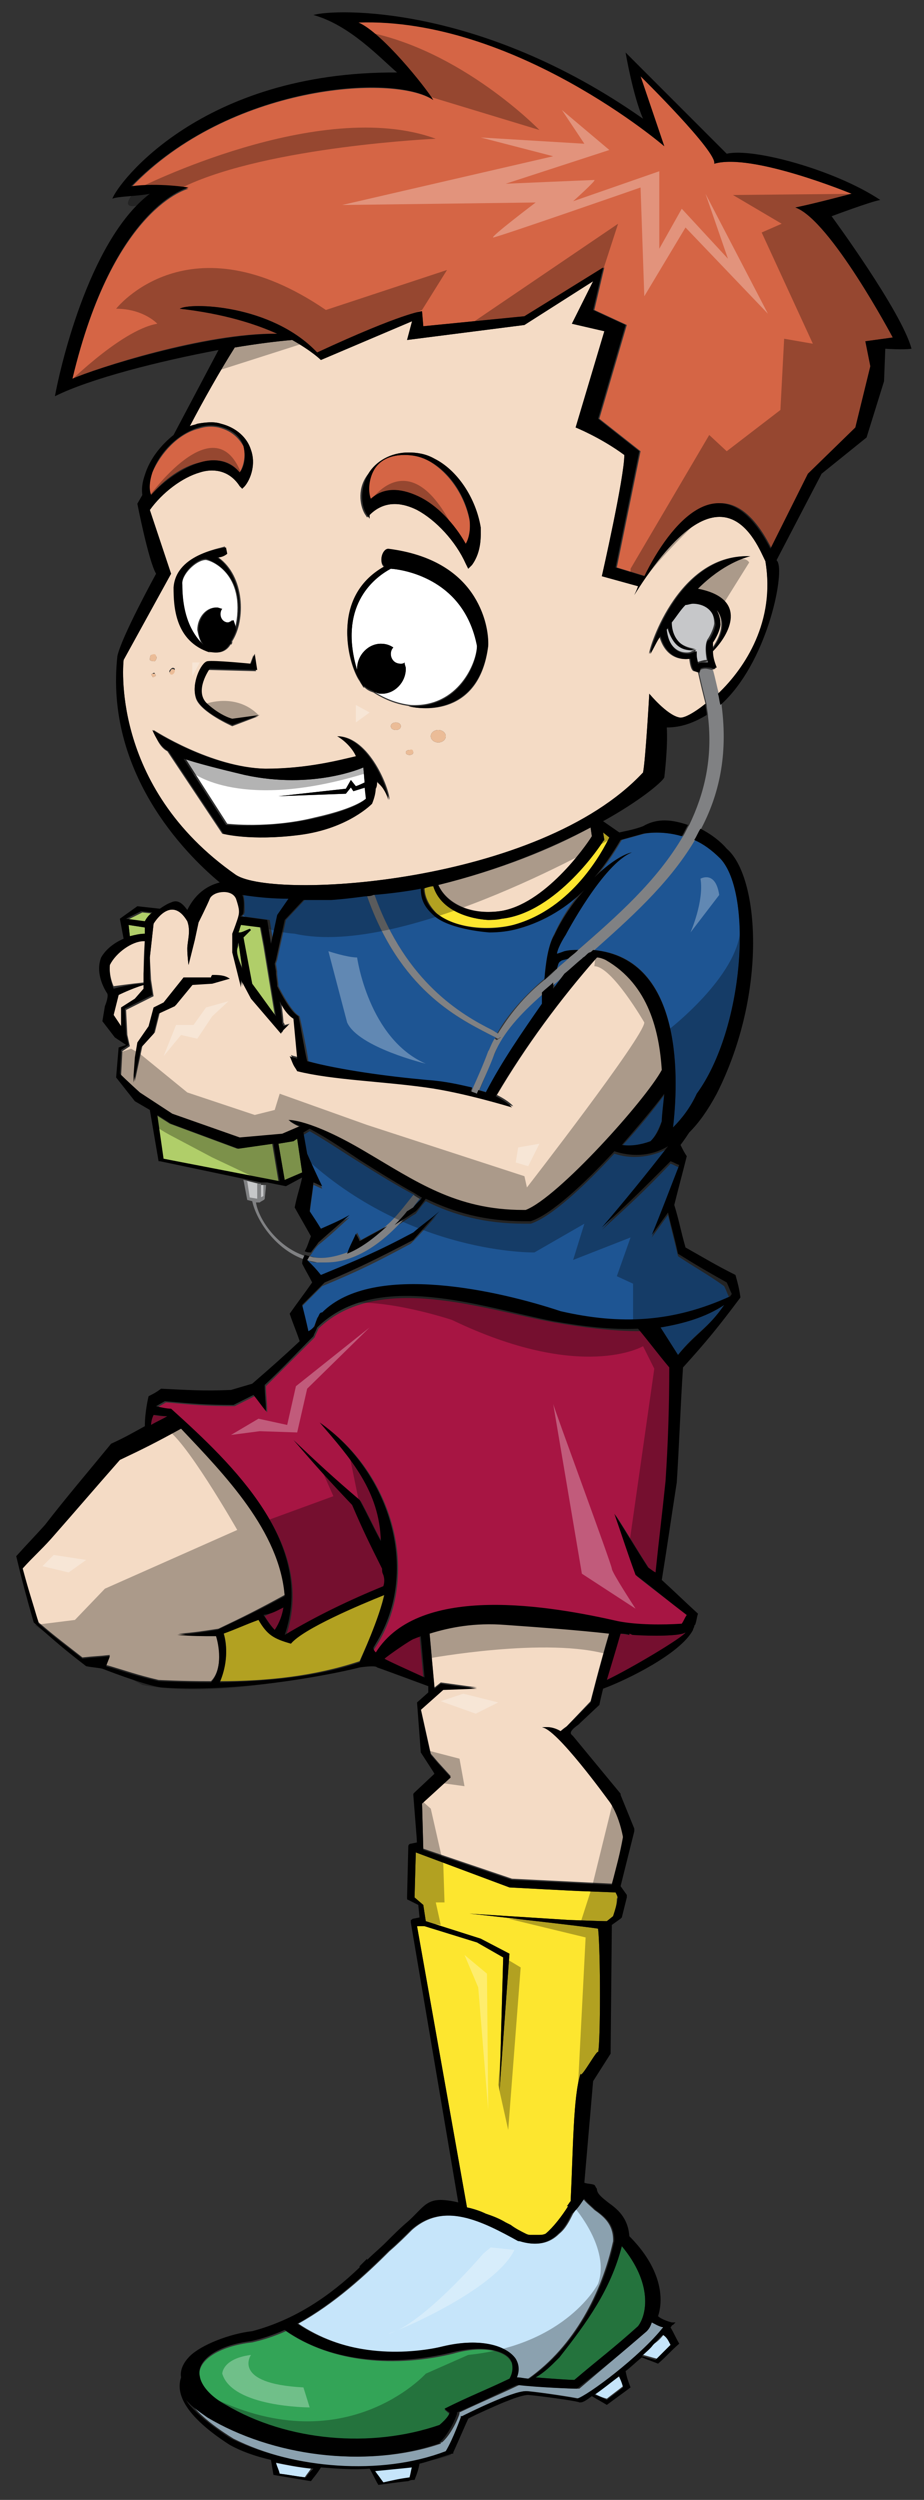 <?xml version="1.0" encoding="utf-8"?>
<!-- Generator: Adobe Illustrator 17.0.0, SVG Export Plug-In . SVG Version: 6.00 Build 0)  -->
<!DOCTYPE svg PUBLIC "-//W3C//DTD SVG 1.1//EN" "http://www.w3.org/Graphics/SVG/1.1/DTD/svg11.dtd">
<svg version="1.1" id="Layer_2" xmlns="http://www.w3.org/2000/svg" xmlns:xlink="http://www.w3.org/1999/xlink" x="0px" y="0px"
	 width="74px" height="200px" viewBox="0 0 74 200" enable-background="new 0 0 74 200" xml:space="preserve">
<rect x="0" y="0" width="74" height="200" fill="#333333" stroke="none"/>
<path id="color11" fill="#C6C7C9" d="M20.9,94.8l0.2,0l0,0.9l-0.2,0.1V94.8z M19.9,95.8l0.8,0.3l0-1.4l-1.2-0.3L19.9,95.8z
	 M56.7,51.1c0,0,0.4-0.6,0.5-1.2c0-1.5-1.2-1.7-1.8-1.7c-0.2,0-0.4,0-0.6,0.1c-0.4,0.4-0.7,0.9-1.1,1.4c0,0.8,0.3,2,2,2.2
	c-0.8,0.1-1.8,0-2.3-1.8c0,0.1-0.1,0.1-0.1,0.2c0,0,0,0,0,0c0.3,1.6,1.1,1.9,1.7,1.9c0.3,0,0.4-0.1,0.4-0.1l0.3-0.1l0,0.3
	c0,0.2,0,0.5,0.1,0.7c0.2-0.1,0.6-0.2,0.7-0.2c0,0,0.1,0,0.1,0C56.4,51.7,56.6,51.2,56.7,51.1z"/>
<path id="color10" fill="#C6E5FA" d="M23.9,185.9c2.9-1.6,5.4-3.9,7.3-5.8c0.7-0.6,1.3-1.2,1.8-1.7c2.6-2.3,5.7-0.7,8.6,0.9
	c0,0,0.1,0,0.1,0c1.3,0.4,2.3,0.2,3.1-0.6c0.5-0.4,0.8-1,1.1-1.6c0.3-0.4,0.5-0.9,0.8-1.2c0.2,0.3,0.6,0.6,0.9,0.9
	c0.7,0.5,1.5,1.1,1.5,2.4c0,0,0,0.1,0,0.1c0,0,0,0,0,0c-0.9,4.1-3.1,8.4-6.8,11c-0.3,0-0.7-0.1-0.9-0.1c0,0-0.1,0-0.1,0
	c0.2-0.5,0.2-1-0.1-1.5c-0.7-1-2.7-1.7-5.7-1C31.7,188.7,27.3,188.2,23.9,185.9z M47.6,191.5c0.4,0.2,0.6,0.3,1,0.4
	c0.5-0.4,0.8-0.6,1.3-1c-0.1-0.3-0.2-0.5-0.4-0.9C48.8,190.7,48.2,191.2,47.6,191.5z M53.1,186.2c-0.3-0.1-0.7-0.3-0.9-0.4
	c-0.1,0.3-0.3,0.5-0.4,0.7c0,0,0,0,0,0c-2.2,1.9-3.3,2.8-5.4,4.6c-0.1,0-0.1,0-0.2,0c-0.1,0-3-0.1-4.6-0.3c-1.9,0.9-2.9,1.3-4.8,2.2
	c0,0,0,0.1,0,0.1c-0.1,0.4-0.7,1.7-1.4,2.3c-0.1,0-0.1,0-0.1,0.1c-5.9,2-13.3,1-18.5-2.1c-0.7-0.4-1.3-0.9-1.7-1.4
	c0.5,0.8,1.5,1.8,3.6,3.1c5,2.5,11.9,3,17.2,1c0.5-1,1.2-2.6,1.2-2.7c0,0,0,0,0-0.1c0,0,0,0,0.1,0c0.4-0.2,4-2.1,5.1-2
	c1.1,0.1,3.7,0.5,4.1,0.6C47,191.7,51.3,188.5,53.1,186.2z M53.2,186.7c-0.2,0.3-0.5,0.6-0.8,0.8c-0.3,0.3-0.6,0.6-0.9,0.9
	c0.4,0.1,0.7,0.2,1.1,0.3c0.5-0.5,0.7-0.7,1.2-1.2C53.5,187.2,53.4,187,53.2,186.7z M30.7,198.6c0.8-0.1,1.2-0.2,2.1-0.4
	c0.1-0.4,0.1-0.5,0.2-0.9c-1,0.2-2,0.3-3,0.3C30.3,198.1,30.4,198.2,30.7,198.6z M22.3,197.9c0.9,0.1,1.3,0.2,2.1,0.3
	c0.2-0.3,0.3-0.4,0.5-0.7c-1-0.1-2-0.3-3-0.5C22.1,197.4,22.2,197.6,22.3,197.9z"/>
<path id="color9" fill="#33A457" d="M51.1,186.1c-2,1.8-3.1,2.6-5.1,4.3c-0.5,0-1.8-0.1-3.1-0.2c0.7-0.4,1.2-0.9,1.8-1.5
	c0,0,0,0,0.1-0.1c2.2-2.8,4.1-5.4,5-8.9C52.3,182.7,51.8,185.2,51.1,186.1z M36.3,188.3c-4.5,1.1-9.6,0.8-13.4-1.8
	c-0.9,0.4-1.8,0.7-2.7,0.9c-2.7,0.3-4.5,1.5-4.2,2.8c0.1,0.7,0.9,1.6,2.1,2.3c4.9,2.9,11.6,3.5,17.1,1.6c0.7-0.6,0.8-0.9,0.8-1
	c-0.2-0.1-0.2-0.2-0.4-0.3c2.1-0.9,3.1-1.4,5.2-2.4c0.3-0.5,0.4-1.2,0.1-1.5C40.5,188.1,38.7,187.6,36.3,188.3z"/>
<path id="color8" fill="#FDE62F" d="M49.4,151.9c0,0.5-0.1,0.8-0.3,1.4l-0.5,0.4c0,0,0,0,0,0c0,0,0,0-0.1,0c-0.4,0-2.9-0.1-3-0.1
	c0,0-7.8-0.5-7.9-0.5c0.2,0,9.9,1.1,10.3,1.2c0.2,1.8,0.2,9.1,0,9.9c0-0.4-1.4,2.2-1.4,1.7c-0.6,1.7-0.6,6.2-0.8,10.2
	c-0.1,0.1-0.2,0.3-0.3,0.4c0,0,0,0,0.1,0c-0.5,0.8-1.2,1.7-1.8,2.2c-0.2,0.1-0.4,0.1-0.6,0.1c-0.2,0-0.3,0-0.6,0
	c-0.1,0-0.2,0-0.4-0.1c-0.4-0.2-0.8-0.4-1.2-0.7c-0.2-0.1-0.2-0.1-0.4-0.2c-0.5-0.3-1-0.5-1.6-0.7c-0.4-0.2-1-0.4-1.5-0.5l-4-22.5
	l0.1,0l0.5,0l4.2,1.3l2.1,1.2L40,167.3l0.8-11l-2.3-1.2l-4.4-1.4l-0.2-1.3l-0.7-0.6l0.1-3.6l7.5,2.8c0,0,5.6,0.3,5.9,0.3
	c0,0,2.6,0.1,2.6,0.1C49.4,151.6,49.5,151.8,49.4,151.9z M23.3,131.4c-1.4-0.4-1.9-0.7-2.6-1.9c-1.1,0.5-1.7,0.7-2.8,1.1
	c0.5,1.6,0,3.1-0.3,3.9c3.8,0,7.6-0.4,11.2-1.6c0.2-0.5,1.6-3.4,2-5.5C28.8,128.4,24.3,130.2,23.3,131.4z M35,73.1
	c1.4,1.1,3.9,1.4,6.1,0.9c4.8-1.3,7.2-6,7.7-7l-0.5-0.4l0.1,0.6l-0.1,0.1c-0.1,0.2-3.7,5.7-8.1,6.2c-0.4,0-0.7,0.1-1.1,0.1
	c0,0-3.6-0.1-4.4-2.7C34.5,70.9,34.2,71,34,71C34,71.8,34.4,72.5,35,73.1z"/>
<path id="color7" fill="#D56545" d="M37.6,41.6c0.1,0.7,0,1.5-0.3,2c-0.9-1.6-2.3-3.1-3.8-3.8c-1.5-0.7-2.8-0.7-3.8,0.2
	c-0.3-0.6-0.3-1.5,0.2-2.3c0.3-0.6,1-1.3,2.5-1.3c0.6,0,1.2,0.1,1.8,0.4C35.9,37.7,37.2,39.6,37.6,41.6z M17.5,34.2
	c-0.5-0.1-1-0.1-1.6,0.1c-1.6,0.4-3,1.9-3.7,3.5c-0.2,0.6-0.3,1.3-0.1,1.8c1-1.2,2.5-2.3,3.9-2.6c1.4-0.4,2.5-0.1,3.2,0.8
	c0.3-0.5,0.5-1.3,0.3-2.1C19.2,35.2,18.7,34.5,17.5,34.2z M71.5,27c0,0-5-9.4-7.8-10.4c1.5-0.3,4.5-1.1,4.5-1.1s-7.9-3.3-11-2.4
	c0.3-0.9-5.9-7-5.9-7l1.9,5.6c0,0-12-10.4-24.5-9.9c1.9,0.8,5.4,5.3,6,6.2C31.5,5.9,18.3,6.8,10.5,15c2.1-0.3,4.6,0.1,4.6,0.1
	s-6,1.4-9.3,15.2c1.8-0.8,10.6-3.7,16.4-3.6c-1.8-0.8-4.3-1.7-7.8-2c0.8-0.5,7.3-0.4,11,3.5c6.9-3.2,8.4-3.3,8.4-3.3l0.1,1.2
	l8.1-0.8l6.4-3.9l-0.8,3.4l2.6,1.2l-2.2,7.5l3.3,2.6l-1.9,9.3l2.3,0.7c2.1-4.1,6.4-9.6,10.1-2.2l3-6l3.8-3.7l1.2-4.9l-0.4-2L71.5,27
	z"/>
<path id="color6" fill="#B0CE69" d="M11.6,74.2c0,0.1,0,0.3,0,0.5c-0.4,0-0.8,0.1-1.2,0.2L10.3,74L11.6,74.2z M19.4,77.4
	C19.4,77.4,19.4,77.4,19.4,77.4l-0.3-2c0,0.2,0,0.3-0.1,0.5C18.9,76.2,19.2,77,19.4,77.4C19.4,77.4,19.4,77.4,19.4,77.4z M20.1,74.4
	C20.1,74.4,20.1,74.4,20.1,74.4L19.5,75l0.6,3.6c0.6,0.8,1.3,1.8,1.9,2.6l-0.9-5.5c0,0,0,0,0,0l-0.3-1.6l-1.6-0.2l-0.1,0.3
	c0,0,0,0.2-0.1,0.4l0.2,0L20.1,74.4z M10.2,73.6l1.5,0.2c0.1-0.2,0.3-0.5,0.6-0.7l-0.9-0.1L10.2,73.6z M19,91.9l-5.4-2l-1.1-0.7
	l0.5,3.5l9.3,1.8l-0.5-3L19,91.9z M23.8,91.1l-0.3,0.2l-1.2,0.2l0.5,2.9l1.4-0.6L23.8,91.1z"/>
<path id="color5" fill="#F4DBC5" d="M57.1,51.4c0,0,0.5-0.7,0.6-1.4c0-0.5-0.1-0.8-0.3-1.2c0.5,0.7,0.6,1.7-0.4,3.1
	C57.1,51.5,57.1,51.4,57.1,51.4z M9.7,82.1l0-1.5l1.1-0.7l0.7-0.8v-0.3c-1,0.3-2,0.8-2,0.8l-0.4,1.6L9.7,82.1z M11.5,78.6v-0.8
	c0,0,0-1.4,0.1-2.6c0,0-0.1,0-0.1,0c-0.8,0-2.2,1-2.7,1.9c-0.1,1,0.3,1.8,0.3,1.8S10.5,78.7,11.5,78.6z M22.8,127.6
	c-0.4-5.2-4.8-9.7-8.3-13.4c-2,1-3,1.5-4.9,2.5c-2.2,2.5-3.3,3.8-5.5,6.3c-0.9,1-1.4,1.4-2.3,2.4c0.5,1.8,0.7,2.7,1.3,4.4
	c1.4,1.2,2.1,1.7,3.5,2.8c0.9-0.1,1.3-0.1,2.2-0.2c-0.1,0.3-0.2,0.5-0.3,0.8c1.7,0.5,2.5,0.8,4.2,1.2c0,0,1.8,0.1,4.2,0.1
	c1-1,0.6-3.1,0.5-3.7c-1.3,0-1.9,0-3.1-0.1c1.3-0.1,1.9-0.2,3.2-0.4C19.6,129.3,20.6,128.8,22.8,127.6z M40,72.9
	c3.6-0.4,6.9-5.1,7.4-6l-0.1-0.7c-3.1,1.7-7.3,3.4-12.2,4.6C35.8,72.3,37.7,73.2,40,72.9z M57.5,55.5c-0.1-0.6-0.3-1.3-0.5-1.9
	l0.3-0.1c-0.2-0.5-0.3-0.9-0.3-1.3c1.3-1.4,2.9-4.4-1.2-5.1c2-2,3.8-2.5,4.2-2.6c-5.9-0.2-8.2,7.9-8,7.8c0.3-0.5,0.5-1,0.8-1.4
	c0.5,1.8,1.8,1.9,2.4,1.8c0.1,0.9,0.3,1,0.4,1l0.3,0.1l0,0c0.2,0.9,0.4,1.7,0.6,2.5c-1,0.8-1.8,1.2-2.1,1.1c-1-0.2-2.4-1.9-2.4-1.9
	s-0.3,5.3-0.5,6.3C43.2,70.7,22,72,18.9,70c-10.2-7.1-9-17.2-9-17.2l3.8-6.9l-1.7-5.1c1-1.4,2.6-2.6,4-3c0.9-0.3,2.3-0.3,3.2,1.1
	l0.2,0.2l0.2-0.2c0.5-0.6,0.9-1.8,0.5-2.9c-0.3-1-1.2-1.8-2.4-2.1c-0.6-0.2-1.3-0.1-1.9,0c-0.2,0.1-0.4,0.1-0.6,0.2
	c1.1-2.1,2.4-4.4,3.6-6.3c1.8-0.3,3.4-0.5,4.6-0.6c1.6,0.9,2.3,1.6,2.3,1.6l7.3-3.1l-0.4,1.5L42,26l5.5-3.5l-1.7,3.4l2.6,0.6
	l-2.3,7.7c0,0,2,0.8,3.9,2.2c0,1.8-1.8,9.7-1.8,9.7l2.9,0.8c-0.1,0.3-0.2,0.5-0.3,0.7c7.1-11.3,9.8-4.1,10.5-2.7
	C62.1,49.7,59.8,53.4,57.5,55.5z M29.2,41.1l0.2,0.3l0.2-0.2c1.3-1.3,2.8-0.9,3.8-0.4c1.5,0.8,3.1,2.5,3.9,4.3l0.2,0.4l0.3-0.3
	c0.8-1.1,0.7-2.4,0.7-3c-0.4-2.4-1.9-4.6-3.7-5.5c-0.7-0.4-1.4-0.5-2.1-0.5c-1.4,0-2.6,0.7-3.2,1.7C28.6,39,28.8,40.4,29.2,41.1z
	 M16.6,53c-0.5,0.1-1.3,1.7-0.9,2.9c0.4,1.1,2.9,2.2,2.9,2.2l2.1-0.8l-2.2,0.3c0,0-0.9-0.3-2-1.2c-1.1-1,0.2-2.8,0.2-2.8l3.8,0.1
	l-0.2-1.3l-0.3,0.8C20.1,53.1,17.1,52.9,16.6,53z M14,47c0,1.5,0.1,4.3,2.9,5.2c0,0-0.1-0.1-0.1-0.1c0.2,0.1,0.4,0.1,0.6,0.1
	c0.5,0,0.9-0.3,1.1-0.7c0,0,0,0,0,0.1c0,0,0.1-0.1,0.1-0.2c0,0,0,0,0-0.1c1.1-1.7,1-5.2-1.1-6.7c0.4-0.1,0.6-0.4,0.6-0.4l-0.1-0.5
	C18.2,43.8,14.1,44.2,14,47z M13.6,53.8c0.1,0.1,0.2,0.1,0.3,0c0.1-0.1,0.1-0.2,0.1-0.3c-0.1-0.1-0.2-0.1-0.3,0
	C13.6,53.6,13.5,53.7,13.6,53.8z M12,52.8c0.1,0.1,0.3,0.1,0.4,0.1c0.1-0.1,0.2-0.3,0.1-0.4c-0.1-0.1-0.3-0.1-0.4-0.1
	C12,52.5,12,52.7,12,52.8z M12.4,54.1c0.1,0,0.1-0.1,0-0.2c0-0.1-0.1-0.1-0.2,0c-0.1,0-0.1,0.1,0,0.2C12.2,54.2,12.3,54.2,12.4,54.1
	z M31.2,64c0-0.9-1.6-5-4.1-5.1c0.7,0.4,1.3,1.1,1.5,1.6c-1.3,0.3-3.9,1-7.3,1c-4.4-0.1-9-3.1-9-3.1s0.3,1.3,1.1,1.7l4.4,6.6
	c0,0,2.2,0.6,6.1,0.1c3.9-0.5,5.8-2.5,5.8-2.5c0.2-0.5,0.3-0.9,0.3-1.4c0,0.1,0,0.1,0,0.2c0.1-0.2,0.1-0.4,0.1-0.6c0,0,0,0,0,0
	C30.6,62.9,31,63.4,31.2,64z M32.1,58.1c0-0.2-0.2-0.3-0.4-0.3c-0.2,0-0.4,0.1-0.4,0.3c0,0.2,0.2,0.3,0.4,0.3
	C31.9,58.4,32.1,58.3,32.1,58.1z M33.1,60.2c0-0.1-0.1-0.2-0.3-0.2c-0.2,0-0.3,0.1-0.3,0.2c0,0.1,0.1,0.2,0.3,0.2
	C33,60.4,33.1,60.3,33.1,60.2z M35.7,58.9c0-0.3-0.3-0.5-0.6-0.5c-0.3,0-0.6,0.2-0.6,0.5c0,0.3,0.3,0.5,0.6,0.5
	C35.4,59.4,35.7,59.2,35.7,58.9z M39.1,51.7c0.1-1.8-0.9-6.8-8-7.7c-0.5-0.1-0.8,1.1-0.3,1.4c-4.5,2.6-2.8,8-2,9.1c0,0,0,0,0,0
	c0.1,0.2,0.2,0.3,0.3,0.5c0,0,0,0,0,0c0,0,0,0,0.1,0c0.2,0.2,0.4,0.3,0.7,0.4c1.1,0.7,2.1,1,3,1.1c0,0-0.1,0-0.1,0
	c-0.1,0-0.1,0-0.2,0c0,0,0.1,0,0.2,0C33.8,56.8,38.4,57.3,39.1,51.7z M43.4,138.2c0.7-0.1,1.2,0.1,1.5,0.3c0.1-0.1,0.2-0.2,0.5-0.4
	l1.9-2c0,0,0.7-2.8,1.5-5.5c-2.8-0.3-5.6-0.5-8.3-0.7c-2.5-0.2-4.6,0.1-6.1,0.7l0.4,4.4l0.5-0.4l2.9,0.4l-2.7,0.1l-1.8,1.6l0.8,3.6
	l0.6,0.7l1,1.1l-2.3,2.1l0.1,3.7l7.1,2.4l8,0.4c0.4-1.3,0.7-2.7,0.9-3.8c-0.4-2-1.2-3-1.2-3S44.5,138.2,43.4,138.2z M53.1,85.7
	c-1.3,2.4-8.3,10.2-10.9,11.2c-0.1,0-0.1,0-0.2,0c-5.4,0-8.6-2.3-12.7-4.7c-4.4-2.6-6.1-2.5-6.1-2.5c0.3,0.2,0.6,0.4,1,0.5l-0.1,0
	l0,0c0,0,0,0,0,0l-1.4,0.6l-3.4,0.3l-5.4-1.9l-2.6-1.7c0,0-1-0.9-1.5-1.4l-0.1-0.1l0.1-1.9l0.6-0.4l-0.2-0.9l-0.1-2l1.2-0.6l1-0.5
	l-0.2-1.3L12,76.6l0.3-2.7c0,0,1.4-2.4,2.7-0.2c0.3,0.8,0,1.6,0,2.2c0,0.6,0.1,1.3,0.1,1.3l0.5-2l0.3-1.4c0,0,0.7-1.4,0.9-1.9
	c0.3-0.6,1.9-1,2.2-0.1c0.3,0.9,0.3,1.1,0.1,1.7c-0.2,0.6-0.4,1.1-0.4,1.1l0,1.5l0.7,2.8l0-0.6l0.8,1.5l2.4,2.8l0.1-0.2c0,0,0,0,0,0
	c0,0,0,0,0,0l0.5-0.5l-0.4,0.1c0,0,0-0.1-0.1-0.2c0-0.4-0.2-1.8-0.2-1.8c0.5,1.1,1.1,1.4,1.1,1.4l0.3,3.2c-0.2-0.1-0.4-0.1-0.6-0.2
	c0.1,0.2,0.2,0.5,0.3,0.7c0.1,0.2,0.2,0.3,0.3,0.5c2.8,0.7,6.7,0.8,10.3,1.3c3,0.4,6.9,1.6,6.9,1.6s-0.3-0.4-1.3-0.9
	c2.3-3.9,5.1-7.7,8.1-11.1c0.2,0,0.5,0.1,0.7,0.2C52.1,78.8,53,82.7,53.1,85.7z M18.4,78.3C18,78.1,17.5,78,17,78
	c-0.1,0.1-0.1,0.2-0.1,0.2l-2.2,0l-1.4,2.1l-0.8,0.4L12,82.1l-0.9,1.3l-0.2,1.2L10.8,86v0.5c0,0,0.6-2.8,0.6-2.8l1-1.1l0.4-1.6
	l1.3-0.6l1.4-1.7l1.6-0.1L18.4,78.3z"/>
<path id="color4" fill="#A71543" d="M33.6,130.9l0.3,3.3c-1-0.5-3-1.4-3.2-1.5c0.2-0.2,2.2-1.6,2.4-1.6l0,0
	C33.3,131,33.5,130.9,33.6,130.9z M54.9,130.6c-0.4,0.3-2.8,0.3-4.2,0.2c-0.1,0-0.2-0.1-0.3-0.1c0,0,0,0,0,0.1
	c-0.2,0-0.5-0.1-0.7-0.1c-0.5,1.4-0.8,2.6-1.1,3.7C50.5,133.5,54.7,131,54.9,130.6z M22.7,128.6c-0.6,0.3-0.9,0.4-1.5,0.7
	c0.2,0.3,0.5,0.8,0.9,1.2C22.4,129.9,22.6,129.3,22.7,128.6z M44.4,105.8c-5.6-1-14.1-4.1-18.9,0.5c-0.1,0.3-0.2,0.4-0.3,0.7
	c-1.6,1.6-2.4,2.4-3.9,3.9c0,0.8,0.1,1.2,0.1,2.1c-0.4-0.5-0.6-0.8-1-1.3c-0.6,0.3-1,0.5-1.6,0.8c-2.2,0-3.3-0.1-5.5-0.3
	c0,0,0,0-0.7,0.4c0.4,0.1,0.9,0.1,1.2,0.2c4.9,4.5,11.6,10.8,9.1,18.1c2.5-1.5,5.2-2.8,7.9-3.9c0-0.4,0-0.7,0-0.9
	c0-0.1,0-0.3-0.1-0.5c-0.9-2-1.4-3.1-2.4-5.1c-1.9-2-2.8-3-4.7-5.2c2.1,2,3.2,3,5.3,4.8c0.7,1.3,1,2,1.7,3.3
	c-0.1-3.9-2.4-6.6-4.9-9.5c5.7,3.9,8.2,12.1,4.3,18c-0.1,0.1,0,0.3,0.2,0.4c3.5-5.5,14.1-3.7,19.4-2.5c1.5,0.3,3.6,0.3,5.1,0.2
	c0.2-0.3,0.2-0.4,0.4-0.7c-1.6-1.3-2.5-1.9-4.1-3.2c-0.7-2-1-3-1.7-4.9c1.1,1.7,1.6,2.6,2.7,4.3c0.2,0.1,0.3,0.2,0.6,0.4
	c0.3-2.9,0.5-4.4,0.8-7.3c0.1-3,0.3-6,0.4-9c-1-1.2-1.5-1.8-2.5-3.1C49,106.5,46.7,106.2,44.4,105.8z M12.3,113.2
	c-0.1,0.2-0.2,0.5-0.2,0.8c0.5-0.3,0.8-0.4,1.3-0.7C12.9,113.3,12.7,113.3,12.3,113.2z"/>
<path id="color3" fill="#1E5593" d="M45.5,76.7c-0.3,0.3-0.6,0.5-0.9,0.8c0.1-0.3,0.1-0.5,0.3-0.6C44.9,76.8,45.2,76.7,45.5,76.7z
	 M44.4,79.1c0.3-0.4,0.6-0.8,0.9-1.2c-0.3,0.3-0.6,0.5-0.9,0.8C44.4,78.8,44.4,78.9,44.4,79.1z M39.3,82.4c0.2,0.1,0.3,0.2,0.5,0.3
	c0.6-1.1,1.8-2.7,3.8-4.4c0.1-1.3,0.3-2.7,0.8-3.6c0.6-1.3,1.4-2.6,2.4-3.6c-1.3,1.3-3.1,2.5-5.3,3.1c-0.8,0.2-1.5,0.3-2.3,0.3
	c0,0-3.1-0.1-4.4-1.3c-0.8-0.7-1-1.3-1.1-2.2c-1,0.2-2.4,0.4-3.8,0.5C32.5,78.6,37,81.2,39.3,82.4z M50.6,68.2
	c-2.3,0.9-5.3,6.6-5.3,6.6s-0.6,0.9-0.7,1.5c0,0,0.6-0.2,0.6-0.2c0.4-0.1,0.7-0.1,1.1-0.1c3.1-2.7,6.4-5.5,8.4-9.1
	c-1.7-0.5-3.1-0.2-3.1-0.2l-1.8,0.5c-0.3,0.5-1,1.7-2.1,3C48.8,69,50,68.3,50.6,68.2z M54.3,100.5c-0.3-1.3-0.5-2-0.8-3.3
	c-0.5,0.7-0.8,1.1-1.3,1.8c0.9-2.2,1.3-3.3,2.2-5.6c-0.3-0.1-0.4-0.2-0.7-0.3c-2.2,2.3-3.3,3.3-5.5,5.3c1.9-2.1,3.6-4.3,5.3-6.5
	c-1.6,0.8-3.1,0.8-4.3,0.4c-2.4,2.6-5.1,5.1-6.7,5.6l-0.2,0c-0.1,0-0.2,0-0.3,0c-3.2,0-5.7-0.7-7.9-1.8c-0.3,0.3-0.5,0.6-0.8,1
	c-0.7,0.4-1.2,0.8-1.7,1.1c-2.1,2.1-4,2.8-5.6,2.8c-0.2,0-0.5,0-0.7,0c-0.3,0-0.5-0.1-0.7-0.2c-0.1,0.1-0.1,0.2-0.2,0.3
	c0.4,0.5,0.6,0.7,1.1,1.2c3-1.2,4.4-1.9,7.4-3.4c0.8-0.7,1.3-1,2.1-1.7c-0.8,0.9-1.2,1.4-2.1,2.3c-2.8,1.5-4.2,2.2-7.1,3.4
	c-0.7,0.7-1.1,1.1-1.8,1.8c0.2,0.9,0.3,1.3,0.5,2.1c0.2-0.2,0.3-0.3,0.5-0.4c0.2-0.4,0.3-0.6,0.4-1c0.1,0,0.1,0,0.2-0.1
	c4.1-4.2,14.3-1.7,19.1-0.1c4.9,1.1,9,0.9,13.6-1.2c0-0.1,0.1-0.1,0.1-0.2c-0.2-0.4-0.2-0.5-0.4-0.9
	C56.6,101.9,55.8,101.5,54.3,100.5z M24.8,100.5c0.2,0,0.3,0.1,0.5,0.1c0.7,0.1,1.5,0,2.6-0.4c0.2-0.6,0.4-0.9,0.7-1.6
	c0.1,0.2,0.2,0.4,0.3,0.6c0.9-0.5,1.5-0.8,2.2-1.2c0.7-0.6,1.3-1.4,2.1-2.4c0,0,0,0,0,0C32,95,29.9,93.7,28.8,93
	c-1.3-0.8-2.6-1.7-4-2.5l-0.5,0.3l0.3,1.7c0.3,0.8,1,2,1.2,2.6c-0.3-0.1-0.4-0.2-0.7-0.3c-0.1,0.9-0.2,1.4-0.3,2.3
	c0.3,0.5,0.5,0.8,0.9,1.4c0.9-0.4,1.4-0.7,2.3-1.1c-1,0.9-1.5,1.4-2.5,2.2C25.1,100,25,100.3,24.8,100.5z M33.8,96
	c0,0-0.1-0.1-0.2-0.1c0,0,0,0,0,0c-0.3,0.4-0.6,0.8-0.9,1.2c0.1-0.1,0.3-0.2,0.5-0.3C33.3,96.5,33.6,96.3,33.8,96z M23.2,71.9
	c-1.2,0-2.5-0.2-3.7-0.3c0.1,0.4,0.1,1.2,0.1,1.3c0,0.2-0.1,0.3-0.2,0.4c0,0,0,0,0,0l2.2,0.3l0.3,1.9l0.5-2.3L23.2,71.9z M52.1,91.3
	c0.4-0.4,0.6-0.9,0.9-1.6c0-0.4,0.1-1.1,0.2-2.1c-0.8,1.1-2,2.6-3.4,4.1C50.5,91.7,51.3,91.6,52.1,91.3z M54.3,108.4
	c1.4-1.8,2.4-2.1,3.7-4c-1.5,1-3.3,1.5-5.1,1.8C53.6,107.3,53.6,107.3,54.3,108.4z M38.4,87.2c0.2,0.1,0.4,0.1,0.6,0.2
	c1.3-2.5,2.9-4.8,4.5-7.1c0-0.3,0-0.6,0-0.9c-1.7,1.5-3.2,3-3.8,4.7C39.2,85.2,38.8,86.3,38.4,87.2z M47.5,76
	c7.4,0.6,6.8,10.8,6.4,14.2c0.7-0.7,1.4-1.6,1.9-2.7c3.8-5.2,4.5-16,1.9-18.8c-0.7-0.7-1.4-1.2-2.1-1.5C53.5,70.7,50.3,73.5,47.5,76
	z M34.3,86.5c1.5,0.1,2.6,0.3,3.6,0.6c0.4-1,0.9-2,1.3-3.1c0-0.1,0.2-0.5,0.5-1c-0.2-0.1-0.4-0.2-0.6-0.3c-2.5-1.3-7.1-3.6-9.7-11
	c-1.4,0.1-2.6,0.2-2.8,0.3c-0.7,0-1.4,0-2.2,0l-1.5,1.6l-0.7,3.2l0,0l-0.1,0.3l0.1,0.6c0,0,0,0.1,0,0.1c0,0.4,0.1,0.8,0.1,1.1
	c0.3,0.6,1.1,2.1,1.7,2.4c0.2,0.9,0.6,2.8,0.7,3.6C27.4,85.7,31,86.2,34.3,86.5z"/>
<path id="fill" fill="#FFFFFF" d="M16.3,51.7c-0.7-0.7-1.7-2-1.7-4.9c-0.1-0.8,1.1-2,1.9-2c0.6,0.1,3.3,1.3,2.3,5.6
	c0-0.3-0.1-0.5-0.2-0.8c-0.1,0.1-0.3,0.2-0.4,0.2c-0.6,0-0.8-0.7-0.5-1.1c-0.1,0-0.3-0.1-0.4-0.1c-0.8,0-1.5,0.8-1.5,1.8
	C15.9,50.9,16,51.3,16.3,51.7z M28.3,63.3L28.1,63l-0.4,0.5l-5.4,0.2l5.4-0.6l0.4-0.7l0.4,0.5c0,0,0.3-0.1,0.7-0.3l-0.1-1.2
	c0,0-4,1.8-9.5,0.6c-2.1-0.5-3.7-0.9-4.8-1.4l3.4,5.3c0,0,3.4,0.4,7-0.5c3.6-0.8,4.2-1.6,4.2-1.6L29.3,63L28.3,63.3z M31.3,45.5
	c-1.5,0.8-4.2,3.1-2.7,8.1c0,0,0,0.1,0,0.1c0,0,0,0,0,0c0,0,0,0,0,0c0-0.1,0-0.2,0-0.2c0-1.1,0.9-2,1.9-2c0.4,0,0.7,0.1,1,0.3
	c-0.4,0.4-0.2,1.3,0.6,1.3c0.1,0,0.2,0,0.3-0.1c0,0.2,0.1,0.3,0.1,0.5c0,1.1-0.9,2-1.9,2c-0.2,0-0.3,0-0.5-0.1c-0.1,0-0.1,0-0.2-0.1
	c1.1,0.7,2.1,1,3,1.1c3.8,0.2,5.3-3.4,5.3-4.8C37.2,46.5,32.6,45.6,31.3,45.5z"/>
<path id="color2" fill="#EBBC97" d="M33.1,60.2c0,0.1-0.1,0.2-0.3,0.2c-0.2,0-0.3-0.1-0.3-0.2c0-0.1,0.1-0.2,0.3-0.2
	C33,59.9,33.1,60,33.1,60.2z M35.1,58.4c-0.3,0-0.6,0.2-0.6,0.5c0,0.3,0.3,0.5,0.6,0.5c0.3,0,0.6-0.2,0.6-0.5
	C35.7,58.6,35.4,58.4,35.1,58.4z M31.7,57.8c-0.2,0-0.4,0.1-0.4,0.3c0,0.2,0.2,0.3,0.4,0.3c0.2,0,0.4-0.1,0.4-0.3
	C32.1,57.9,31.9,57.8,31.7,57.8z M12.2,53.9c-0.1,0-0.1,0.1,0,0.2c0,0.1,0.1,0.1,0.2,0c0.1,0,0.1-0.1,0-0.2
	C12.4,53.9,12.3,53.9,12.2,53.9z M12.1,52.4C12,52.5,12,52.7,12,52.8c0.1,0.1,0.3,0.1,0.4,0.1c0.1-0.1,0.2-0.3,0.1-0.4
	C12.5,52.3,12.3,52.3,12.1,52.4z M13.7,53.6c-0.1,0.1-0.1,0.2-0.1,0.3c0.1,0.1,0.2,0.1,0.3,0c0.1-0.1,0.1-0.2,0.1-0.3
	C13.9,53.5,13.7,53.5,13.7,53.6z"/>
<path id="color1" fill="#808183" d="M24.6,100.8c-0.1,0-0.3-0.1-0.4-0.1c-2.3-0.9-3.7-3.2-4-4.6L19.8,96l-0.3-1.6l0.3,0.1l0.2,1.3
	l0.6,0.1v-1.2l0.2,0l0.1,0v1.1l0.2-0.1l0-0.9l0,0l0.2,0c0,0.3-0.1,1-0.1,1.1c0,0.1-0.3,0.2-0.4,0.3v0l-0.3,0
	c0.2,1.3,1.6,3.4,3.7,4.2c0.2,0.1,0.3,0.1,0.5,0.1c0.2,0,0.3,0.1,0.5,0.1c0.7,0.1,1.5,0,2.6-0.4c0.9-0.4,2-1.1,3.2-2.2
	c0.7-0.6,1.3-1.4,2.1-2.4c0,0,0,0,0,0c0.2,0.1,0.3,0.2,0.5,0.3c0,0,0,0,0,0c-0.3,0.4-0.6,0.8-0.9,1.2c-0.3,0.4-0.7,0.8-1,1.1
	c-2.1,2.1-4,2.8-5.6,2.8c-0.2,0-0.5,0-0.7,0C25,100.9,24.8,100.9,24.6,100.8z M39.1,82.7c0.2,0.1,0.4,0.2,0.6,0.3
	c0.1-0.1,0.1-0.2,0.2-0.3c-0.2-0.1-0.3-0.2-0.5-0.3c-2.4-1.2-6.9-3.8-9.4-10.8c-0.2,0-0.4,0-0.6,0.1C32,79.1,36.6,81.4,39.1,82.7z
	 M57.1,53.6c-0.2,0-0.4-0.1-0.6-0.1c-0.3,0-0.4,0.1-0.4,0.1L56,53.9c0.2,0.9,0.4,1.7,0.6,2.5c0,0.3,0.1,0.6,0.1,0.9
	c0.4,3.4-0.3,6.2-1.5,8.7c-0.2,0.3-0.3,0.6-0.5,0.9c-2.1,3.6-5.3,6.4-8.4,9.1c0,0-0.1,0.1-0.1,0.1c-0.2,0.2-0.5,0.4-0.7,0.6
	c-0.3,0.3-0.6,0.5-0.9,0.8c-0.3,0.3-0.6,0.6-1,0.9c-2,1.6-3.1,3.3-3.8,4.4c0.1,0.1,0.2,0.1,0.3,0.2l-0.3,0.2c-0.1,0-0.1-0.1-0.2-0.1
	c-0.3,0.5-0.4,0.9-0.5,1c-0.4,1.1-0.9,2.2-1.3,3.1c0,0.1-0.1,0.2-0.1,0.3c0.2,0,0.3,0.1,0.5,0.2c0-0.1,0.1-0.2,0.1-0.3
	c0.4-1,0.9-2,1.3-3.1c0.7-1.7,2.1-3.2,3.8-4.7c0.3-0.3,0.6-0.5,0.9-0.8c0.3-0.2,0.6-0.5,0.9-0.8c0.5-0.4,0.9-0.8,1.4-1.2
	c0,0,0.1-0.1,0.1-0.1c0.1-0.1,0.3-0.3,0.5-0.4c0.1-0.1,0.2-0.2,0.3-0.2c2.8-2.5,6-5.3,8.1-8.8c0.2-0.3,0.3-0.6,0.5-0.9
	c1.5-2.8,2.2-6,1.7-9.9c0-0.3-0.1-0.6-0.2-0.9C57.4,54.9,57.3,54.3,57.1,53.6z M39.9,83.1l0.3-0.2c-0.1-0.1-0.2-0.1-0.3-0.2
	c-0.1,0.1-0.1,0.2-0.2,0.3C39.7,83,39.8,83.1,39.9,83.1z M55.9,53.1C55.9,53.1,55.9,53.1,55.9,53.1c0.2-0.1,0.5-0.1,0.8-0.1
	c0,0,0-0.1,0-0.1c0,0-0.1,0-0.1,0C56.5,53,56.1,53,55.9,53.1z"/>
<path id="outline" d="M13.5,60.1l4.4,6.6c0,0,2.2,0.6,6.1,0.1c3.9-0.5,5.8-2.5,5.8-2.5c0.2-0.5,0.3-0.9,0.3-1.4c0,0.1,0,0.1,0,0.2
	c0.1-0.2,0.1-0.4,0.1-0.6c0,0,0,0,0,0c0.3,0.3,0.7,0.8,0.9,1.5c0-0.9-1.6-5-4.1-5.1c0.7,0.4,1.3,1.1,1.5,1.6c-1.3,0.3-3.9,1-7.3,1
	c-4.4-0.1-9-3.1-9-3.1S12.7,59.7,13.5,60.1z M19.6,62c5.5,1.2,9.5-0.6,9.5-0.6l0.1,1.2c-0.4,0.2-0.7,0.3-0.7,0.3l-0.4-0.5l-0.4,0.7
	l-5.4,0.6l5.4-0.2l0.4-0.5l0.2,0.3l0.9-0.3l0.1,0.9c0,0-0.6,0.8-4.2,1.6c-3.6,0.8-7,0.5-7,0.5l-3.4-5.3C15.9,61.1,17.5,61.5,19.6,62
	z M29.6,41.2c1.3-1.3,2.8-0.9,3.8-0.4c1.5,0.8,3.1,2.5,3.9,4.3l0.2,0.4l0.3-0.3c0.8-1.1,0.7-2.4,0.7-3c-0.4-2.4-1.9-4.6-3.7-5.5
	c-0.7-0.4-1.4-0.5-2.1-0.5c-1.4,0-2.6,0.7-3.2,1.7c-0.7,1.2-0.6,2.6-0.1,3.3l0.2,0.3L29.6,41.2z M29.9,37.7c0.3-0.6,1-1.3,2.5-1.3
	c0.6,0,1.2,0.1,1.8,0.4c1.7,0.8,3,2.7,3.4,4.7c0.1,0.7,0,1.5-0.3,2c-0.9-1.6-2.3-3.1-3.8-3.8c-1.5-0.7-2.8-0.7-3.8,0.2
	C29.5,39.4,29.5,38.5,29.9,37.7z M28.8,99.3c0.9-0.5,1.5-0.8,2.2-1.2c-1.2,1.1-2.2,1.8-3.2,2.2c0.2-0.6,0.4-0.9,0.7-1.6
	C28.6,98.9,28.7,99,28.8,99.3z M16.8,53.5c0,0-1.3,1.8-0.2,2.8c1.1,1,2,1.2,2,1.2l2.2-0.3L18.6,58c0,0-2.5-1-2.9-2.2
	c-0.4-1.1,0.4-2.8,0.9-2.9c0.5-0.1,3.5,0.2,3.5,0.2l0.3-0.8l0.2,1.3L16.8,53.5z M66.6,17.3c0,0,3.2-1.2,3.9-1.3
	c-3.6-2.4-10.2-4.2-12.3-3.7l-8.1-8.1c0,0,0.6,3.5,1.4,5.3C38.4,0.3,26.8,0.7,25.1,1.2C28,2,30.4,4.6,31.8,5.8
	C16.1,5.7,9.4,14.7,9,15.9c0.4-0.2,2.1-0.2,3-0.4C7,19.3,4.7,30,4.4,31.7c2.8-1.4,8.3-2.8,13.1-3.7l-3.6,6.8c-1,0.8-1.9,1.9-2.3,3.2
	c-0.1,0.3-0.3,0.9-0.2,1.6l-0.4,0.7c0,0,0.9,4.6,1.5,5.6c0,0-2.8,5.1-3.1,6.6c-1,9.2,5.3,15.7,8.2,18.1C16,71,15.3,72.2,15,72.8
	c-0.3-0.4-0.7-0.9-1.3-0.6c-0.3,0.1-0.6,0.3-0.9,0.5l-1.8-0.2l-1.4,1l0.3,1.6c-0.7,0.3-1.4,0.8-1.8,1.5c-0.5,1.3,0.3,2.6,0.5,2.9
	c0.1,0.3-0.2,1-0.2,1l-0.2,1.2L9.2,83l0.9,0.6l-0.6,0.2l-0.2,2.4l1.5,1.9l0,0l0,0l0,0l0,0l1.2,0.7l0.7,4.1l0.1,0l0,0l8.1,1.7l0.1,0
	l0.2,0l0.2,0l1.5,0.3l1.3-0.7c-0.2,0.9-0.4,1.4-0.6,2.4c0.5,0.9,0.8,1.4,1.3,2.3c-0.2,0.5-0.3,0.9-0.5,1.2c0.2,0.1,0.3,0.1,0.5,0.1
	c0.2-0.3,0.4-0.5,0.6-0.8c1-0.9,1.5-1.3,2.5-2.2c-0.9,0.5-1.4,0.7-2.3,1.1c-0.3-0.5-0.5-0.8-0.9-1.4c0.1-0.9,0.2-1.4,0.3-2.3
	c0.3,0.1,0.4,0.2,0.7,0.3c-0.3-0.6-0.9-1.9-1.2-2.6l-0.3-1.7l0.5-0.3c1.5,0.8,2.8,1.7,4,2.5c1.1,0.7,3.2,2,4.3,2.6
	c0.2,0.1,0.3,0.2,0.5,0.3c0.1,0.1,0.2,0.1,0.2,0.1c-0.2,0.3-0.5,0.5-0.7,0.8c-0.2,0.1-0.3,0.2-0.5,0.3c-0.3,0.4-0.7,0.8-1,1.1
	c0.5-0.3,1.1-0.7,1.7-1.1c0.3-0.3,0.5-0.6,0.8-1c2.3,1.1,4.7,1.8,7.9,1.8c0.1,0,0.2,0,0.3,0l0.2,0c1.6-0.5,4.3-3,6.7-5.6
	c1.2,0.4,2.8,0.5,4.3-0.4c-1.7,2.2-3.5,4.4-5.3,6.5c2.2-2,3.3-3.1,5.5-5.3c0.3,0.1,0.4,0.2,0.7,0.3c-0.9,2.3-1.3,3.4-2.2,5.6
	c0.5-0.7,0.8-1.1,1.3-1.8c0.3,1.3,0.5,1.9,0.8,3.3c1.6,1,2.3,1.4,3.9,2.3c0.2,0.4,0.2,0.5,0.4,0.9c0,0.1-0.1,0.1-0.1,0.2
	c-4.6,2.1-8.8,2.3-13.6,1.2c-4.8-1.6-15-4-19.1,0.1c-0.1,0-0.1,0-0.2,0.1c-0.2,0.4-0.3,0.6-0.4,1c-0.2,0.2-0.3,0.3-0.5,0.4
	c-0.2-0.9-0.3-1.3-0.5-2.1c0.7-0.7,1.1-1.1,1.8-1.8c2.8-1.2,4.2-1.9,7.1-3.4c0.8-0.9,1.2-1.4,2.1-2.3c-0.8,0.7-1.3,1-2.1,1.7
	c-3,1.6-4.5,2.2-7.4,3.4c-0.4-0.5-0.6-0.7-1.1-1.2c0.1-0.1,0.1-0.2,0.2-0.3c-0.1,0-0.3-0.1-0.4-0.1c-0.1,0.2-0.2,0.4-0.2,0.7
	c0.3,0.6,0.5,0.9,0.8,1.5c-0.7,1-1.1,1.5-1.8,2.5c0.3,0.9,0.5,1.3,0.8,2.2c-1.5,1.4-2.3,2.1-3.8,3.4c-0.7,0.2-1,0.3-1.7,0.5
	c-2.3,0.1-3.4,0-5.6-0.1c-0.4,0.3-0.6,0.4-1,0.6c0,0-0.3,1.2-0.3,2.4c-1.1,0.6-1.6,0.9-2.7,1.4c-1.8,2.2-3.6,4.3-5.3,6.5
	c-0.9,1-1.4,1.5-2.3,2.5c0.5,2.1,0.8,3.2,1.4,5.3c1.7,1.5,2.5,2.2,4.2,3.5c0.5,0.1,0.8,0.1,1.3,0.2c0,0,3.3,1.3,4.7,1.5
	c7,0.5,15.2-1.4,15.9-1.6c0,0,1.3-0.2,1.4,0c0.6,0.2,3,1.1,4.1,1.5l0,0.5l-0.9,0.8l0.3,4l1.1,1.7l-1.6,1.5c-0.1,0.1-0.1,0.1-0.1,0.2
	l0.3,3.8l-0.5,0.1c-0.1,0-0.2,0.1-0.2,0.2l-0.1,4.1c0,0.1,0,0.2,0.1,0.2l0.8,0.4l0.1,1l-0.5,0.1c-0.1,0-0.1,0.1-0.2,0.1
	c0,0.1,0,0.1,0,0.2l3.8,22.4c-0.8-0.2-1.4-0.2-1.4-0.2c-1.2,0-1.5,0.7-2.6,1.7c-0.6,0.5-1.2,1.1-1.8,1.7c-0.5,0.5-1,0.9-1.5,1.4
	c0,0,0,0,0-0.1c-0.2,0.2-0.4,0.4-0.6,0.6c0,0,0,0,0,0.1c-2.4,2.3-5.2,4.2-8.6,5.1c-1.8,0.2-4.1,1.1-5,2c-0.5,0.5-0.8,1.1-0.7,1.7
	c-0.3,0.9-0.3,2.7,3.9,5.4c0.9,0.5,2,0.9,3.3,1.2l0.2,1.2c1.2,0.2,1.8,0.3,3,0.5c0.3-0.4,0.5-0.6,0.8-1.1c1.3,0.1,2.6,0.2,3.9,0.1
	c0.3,0.5,0.4,0.8,0.7,1.3c0,0,2.2-0.3,2.4-0.3c0.2-0.1,0.3-0.1,0.5-0.1c0.2-0.5,0.3-0.8,0.4-1.3c0.5-0.1,2.3-0.7,2.6-0.8
	c0,0,0,0,0.1,0c0,0,0,0,0-0.1c0.1-0.2,1.1-2.5,1.2-2.7c0.3-0.2,3-1.4,3.1-1.4c0.7-0.3,1.4-0.5,1.7-0.5c1.1,0.1,4,0.5,4.1,0.6
	c0,0,0.1,0,0.1,0c0.2,0,0.5-0.2,0.9-0.5c0.5,0.3,0.7,0.4,1.2,0.7c0.8-0.6,1.1-0.8,1.9-1.4c-0.2-0.5-0.3-0.8-0.4-1.3
	c0.4-0.3,0.8-0.7,1.3-1.1c0.5,0.2,0.8,0.3,1.3,0.5c0.7-0.6,1-1,1.7-1.6c-0.3-0.5-0.4-0.8-0.7-1.3c0.1-0.1,0.1-0.2,0.2-0.2
	c0.1-0.1,0.1-0.1,0.2-0.2c-0.1,0-0.2,0-0.3,0c-0.4-0.1-0.9-0.3-1.1-0.5c0.5-1.5,0.2-3.9-2.3-6.4c-0.1-1.5-1-2.2-1.7-2.7
	c-0.5-0.4-0.9-0.7-0.9-1.1c-0.1-0.1-0.1-0.2-0.2-0.3c-0.2-0.1-0.8-0.1-0.8-0.2c0,0,0,0,0,0l0.7-8.1l1.4-2.2L49,154l0.7-0.5
	c0,0,0.1-0.1,0.1-0.1l0.4-1.6c0-0.1,0-0.1,0-0.2l-0.5-0.7l1.1-4.4c0,0,0-0.1,0-0.2l-1.1-2.7c0,0,0,0,0-0.1l-3.8-4.6c0,0,0,0-0.1-0.1
	c-0.4-0.3,0.7-0.9,0.6-0.9l1.6-1.5c0,0,0.1-0.5,0.3-1.3c1.9-0.7,6.2-2.8,7.2-4.7c0,0,0,0,0,0c0-0.1,0.1-0.2,0.1-0.3
	c0-0.1,0.1-0.1,0.1-0.2c0,0,0,0,0,0c0.1-0.3,0.1-0.5,0.2-0.8c-1.2-1.1-1.7-1.6-2.9-2.7c0.5-3.1,0.7-4.6,1.2-7.8
	c0.2-3.1,0.3-6.2,0.5-9.2c1.9-2.1,2.8-3.2,4.6-5.6c-0.1-0.7-0.2-1.1-0.4-1.8c-1.6-0.8-2.4-1.3-4-2.2c-0.4-1.4-0.5-2.1-0.9-3.4
	c0.4-1.6,0.6-2.3,1-3.9c-0.2-0.3-0.3-0.5-0.5-0.9c0.3-0.4,0.5-0.7,0.7-1c0.8-0.8,1.5-1.8,2.2-3.1c4.1-8.1,3.4-17.4,0.8-19.6
	c-0.5-0.6-1.3-1.2-2.1-1.6c-0.2,0.3-0.3,0.6-0.5,0.9c0.7,0.3,1.4,0.8,2.1,1.5c2.6,2.8,1.9,13.6-1.9,18.8c-0.5,1.1-1.2,2-1.9,2.7
	c0.4-3.4,1-13.5-6.4-14.2c-0.1,0.1-0.2,0.2-0.3,0.2c-0.2,0.1-0.3,0.3-0.5,0.4c0,0-0.1,0.1-0.1,0.1c-0.5,0.4-0.9,0.8-1.4,1.2
	c-0.3,0.4-0.6,0.8-0.9,1.2c0-0.2,0-0.3,0-0.5c-0.3,0.3-0.6,0.5-0.9,0.8c0,0.3,0,0.7,0,0.9c-1.6,2.3-3.2,4.6-4.5,7.1
	c-0.2-0.1-0.4-0.1-0.6-0.2c0,0.1-0.1,0.2-0.1,0.3c-0.2-0.1-0.3-0.1-0.5-0.2c0-0.1,0.1-0.2,0.1-0.3c-0.9-0.2-2.1-0.5-3.6-0.6
	c-3.3-0.3-6.9-0.8-9.6-1.5c-0.2-0.8-0.5-2.7-0.7-3.6c-0.6-0.3-1.4-1.8-1.7-2.4c0-0.4-0.1-0.8-0.1-1.1c0,0,0-0.1,0-0.1l-0.1-0.6
	l0.1-0.3l0,0l0.7-3.2l1.5-1.6c0.7,0,1.5,0,2.2,0c0.2,0,1.4-0.1,2.8-0.3c0.2,0,0.4,0,0.6-0.1c1.3-0.1,2.8-0.3,3.8-0.5
	c0,0.9,0.3,1.5,1.1,2.2c1.3,1.1,4.4,1.3,4.4,1.3c0.8,0,1.6-0.1,2.3-0.3c2.2-0.6,4-1.8,5.3-3.1c-0.9,1-1.8,2.3-2.4,3.6
	c-0.5,0.8-0.7,2.3-0.8,3.6c0.3-0.3,0.6-0.6,1-0.9c0.1-0.3,0.1-0.5,0.3-0.6c0.1-0.1,0.3-0.1,0.6-0.2c0.2-0.2,0.5-0.4,0.7-0.6
	c0,0,0.1-0.1,0.1-0.1c-0.3,0-0.7,0-1.1,0.1c0,0-0.5,0.2-0.6,0.2c0.1-0.6,0.7-1.5,0.7-1.5s3-5.7,5.3-6.6c-0.6,0.1-1.8,0.8-3,2
	c1.1-1.3,1.8-2.5,2.1-3l1.8-0.5c0,0,1.4-0.3,3.1,0.2c0.2-0.3,0.3-0.6,0.5-0.9c-1.2-0.4-2.4-0.6-3.6,0.1c-0.8,0.3-1.5,0.4-1.9,0.5
	l-1.3-0.9c2.9-1.6,4.7-3.1,4.9-3.5c0,0,0.3-2.4,0.2-4c1.2,0,2.2-0.4,3.2-1c0-0.3-0.1-0.6-0.1-0.9c-1,0.8-1.8,1.2-2.1,1.1
	c-1-0.2-2.4-1.9-2.4-1.9s-0.3,5.3-0.5,6.3C43.2,70.7,22,72,18.9,70c-10.2-7.1-9-17.2-9-17.2l3.8-6.9l-1.7-5.1c1-1.4,2.6-2.6,4-3
	c0.9-0.3,2.3-0.3,3.2,1.1l0.2,0.2l0.2-0.2c0.5-0.6,0.9-1.8,0.5-2.9c-0.3-1-1.2-1.8-2.4-2.1c-0.6-0.2-1.3-0.1-1.9,0
	c-0.2,0.1-0.4,0.1-0.6,0.2c1.1-2.1,2.4-4.4,3.6-6.3c1.8-0.3,3.4-0.5,4.6-0.6c1.6,0.9,2.3,1.6,2.3,1.6l7.3-3.1l-0.4,1.5L42,26
	l5.5-3.5l-1.7,3.4l2.6,0.6l-2.3,7.7c0,0,2,0.8,3.9,2.2c0,1.8-1.8,9.7-1.8,9.7l2.9,0.8c-0.1,0.3-0.2,0.5-0.3,0.7
	c7.1-11.3,9.8-4.1,10.5-2.7c0.8,4.8-1.6,8.5-3.8,10.6c0.1,0.3,0.1,0.6,0.2,0.9c3.7-3.3,5.1-10.3,4.6-11.4c0-0.1-0.1-0.1-0.1-0.2
	l3.6-6.9l3.6-2.9l1.4-4.5l0.1-2.6c0,0,1.4,0.1,2.1,0C72.2,24.9,66.6,17.3,66.6,17.3z M12.3,113.2c0.4,0,0.6,0.1,1.1,0.1
	c-0.5,0.3-0.8,0.4-1.3,0.7C12.1,113.7,12.2,113.4,12.3,113.2z M16.9,134.6c-2.4,0-4.2-0.1-4.2-0.1c-1.7-0.4-2.6-0.7-4.2-1.2
	c0.1-0.3,0.2-0.5,0.3-0.8c-0.9,0.1-1.3,0.1-2.2,0.2c-1.4-1.1-2.1-1.6-3.5-2.8c-0.5-1.8-0.8-2.6-1.3-4.4c0.9-1,1.4-1.4,2.3-2.4
	c2.2-2.5,3.3-3.8,5.5-6.3c1.9-0.9,2.9-1.4,4.9-2.5c3.5,3.7,7.9,8.2,8.3,13.4c-2.2,1.2-3.3,1.7-5.4,2.7c-1.3,0.2-1.9,0.3-3.2,0.4
	c1.2,0.1,1.9,0.1,3.1,0.1C17.5,131.5,17.9,133.5,16.9,134.6z M22.7,128.6c-0.1,0.6-0.3,1.2-0.7,1.8c-0.4-0.4-0.7-0.9-0.9-1.2
	C21.8,129.1,22.1,128.9,22.7,128.6z M28.8,133c-3.6,1.2-7.4,1.5-11.2,1.6c0.3-0.7,0.8-2.2,0.3-3.9c1.1-0.4,1.7-0.7,2.8-1.1
	c0.7,1.2,1.2,1.5,2.6,1.9c1-1.2,5.5-3.1,7.5-3.9C30.3,129.6,29,132.5,28.8,133z M30.8,132.7c0.2-0.2,2.2-1.6,2.4-1.6l0,0
	c0.2-0.1,0.3-0.1,0.5-0.2l0.3,3.3C32.9,133.7,30.9,132.8,30.8,132.7z M20.1,187.3c0.9-0.2,1.8-0.5,2.7-0.9c3.8,2.7,8.9,2.9,13.4,1.8
	c2.4-0.6,4.2-0.2,4.7,0.6c0.2,0.4,0.2,1-0.1,1.5c-2.1,1-3.2,1.4-5.2,2.4c0.1,0.1,0.2,0.2,0.4,0.3c0,0.1-0.1,0.4-0.8,1
	c-5.5,1.9-12.2,1.3-17.1-1.6c-1.3-0.7-2-1.6-2.1-2.3C15.7,188.8,17.5,187.6,20.1,187.3z M24.5,198.2c-0.9-0.1-1.3-0.2-2.1-0.3
	c-0.1-0.4-0.2-0.5-0.3-0.9c0.9,0.2,1.9,0.4,3,0.5C24.8,197.8,24.7,197.9,24.5,198.2z M32.8,198.2c-0.8,0.1-1.2,0.2-2.1,0.4
	c-0.3-0.4-0.4-0.6-0.7-0.9c1-0.1,2.1-0.2,3-0.3C32.9,197.7,32.9,197.9,32.8,198.2z M49.9,191c-0.5,0.4-0.8,0.6-1.3,1
	c-0.4-0.2-0.6-0.3-1-0.4c0.6-0.4,1.2-0.9,2-1.5C49.7,190.4,49.8,190.6,49.9,191z M53.7,187.6c-0.5,0.5-0.7,0.7-1.2,1.2
	c-0.4-0.1-0.7-0.2-1.1-0.3c0.3-0.3,0.7-0.6,0.9-0.9c0.3-0.3,0.5-0.6,0.8-0.8C53.4,187,53.5,187.2,53.7,187.6z M51.8,186.5
	c0.2-0.2,0.3-0.4,0.4-0.7c0.2,0.1,0.5,0.3,0.9,0.4c-1.8,2.3-6.1,5.5-6.9,5.7c-0.4-0.1-3-0.5-4.1-0.6c-1.1,0-4.7,1.8-5.1,2
	c0,0,0,0-0.1,0c0,0,0,0,0,0.1c0,0-0.6,1.7-1.2,2.7c-5.2,2-12.2,1.4-17.2-1c-2-1.3-3.1-2.3-3.6-3.1c0.4,0.5,1,0.9,1.7,1.4
	c5.2,3.1,12.6,4.1,18.5,2.1c0.1,0,0.1,0,0.1-0.1c0.7-0.6,1.3-1.9,1.4-2.3c0,0,0-0.1,0-0.1c1.9-0.8,2.8-1.3,4.8-2.2
	c1.6,0.2,4.5,0.3,4.6,0.3c0.1,0,0.1,0,0.2,0C48.5,189.3,49.6,188.4,51.8,186.5C51.8,186.5,51.8,186.5,51.8,186.5z M51.1,186.1
	c-2,1.8-3.1,2.6-5.1,4.3c-0.5,0-1.8-0.1-3.1-0.2c0.7-0.4,1.2-0.9,1.8-1.5c0,0,0,0,0.1-0.1c2.2-2.8,4.1-5.4,5-8.9
	C52.3,182.7,51.8,185.2,51.1,186.1z M46.8,175.9c0.2,0.3,0.6,0.6,0.9,0.9c0.7,0.5,1.5,1.1,1.5,2.4c0,0,0,0.1,0,0.1c0,0,0,0,0,0
	c-0.9,4.1-3.1,8.4-6.8,11c-0.3,0-0.7-0.1-0.9-0.1c0,0-0.1,0-0.1,0c0.2-0.5,0.2-1-0.1-1.5c-0.7-1-2.7-1.7-5.7-1
	c-4,0.9-8.4,0.5-11.8-1.8c2.9-1.6,5.4-3.9,7.3-5.8c0.7-0.6,1.3-1.2,1.8-1.7c2.6-2.3,5.7-0.7,8.6,0.9c0,0,0.1,0,0.1,0
	c1.3,0.4,2.3,0.2,3.1-0.6c0.5-0.4,0.8-1,1.1-1.6C46.3,176.7,46.5,176.3,46.8,175.9z M49.1,153.3l-0.5,0.4c0,0,0,0,0,0c0,0,0,0-0.1,0
	c-0.4,0-2.9-0.1-3-0.1c0,0-7.8-0.5-7.9-0.5c0.2,0,9.9,1.1,10.3,1.2c0.2,1.8,0.2,9.1,0,9.9c0-0.4-1.4,2.2-1.4,1.7
	c-0.6,1.7-0.6,6.2-0.8,10.2c-0.1,0.1-0.2,0.3-0.3,0.4c0,0,0,0,0.1,0c-0.5,0.8-1.2,1.7-1.8,2.2c-0.2,0.1-0.4,0.1-0.6,0.1
	c-0.2,0-0.3,0-0.6,0c-0.1,0-0.2,0-0.4-0.1c-0.4-0.2-0.8-0.4-1.2-0.7c-0.2-0.1-0.2-0.1-0.4-0.2c-0.5-0.3-1-0.5-1.6-0.7
	c-0.4-0.2-1-0.4-1.5-0.5l-4-22.5l0.1,0l0.5,0l4.2,1.3l2.1,1.2L40,167.3l0.8-11l-2.3-1.2l-4.4-1.4l-0.2-1.3l-0.7-0.6l0.1-3.6l7.5,2.8
	c0,0,5.6,0.3,5.9,0.3c0,0,2.6,0.1,2.6,0.1c0.1,0.2,0.2,0.4,0.2,0.4C49.4,152.3,49.3,152.7,49.1,153.3z M45.4,138.1
	c-0.2,0.2-0.4,0.3-0.5,0.4c-0.4-0.2-0.8-0.4-1.5-0.3c1.1,0,5.3,5.8,5.3,5.8s0.8,0.9,1.2,3c-0.2,1.2-0.6,2.5-0.9,3.8l-8-0.4l-7.1-2.4
	l-0.1-3.7l2.3-2.1l-1-1.1l-0.6-0.7l-0.8-3.6l1.8-1.6l2.7-0.1l-2.9-0.4l-0.5,0.4l-0.4-4.4c1.6-0.5,3.6-0.9,6.1-0.7
	c2.8,0.2,5.6,0.4,8.3,0.7c-0.8,2.7-1.5,5.5-1.5,5.5L45.4,138.1z M48.6,134.4c0.3-1,0.7-2.3,1.1-3.7c0.2,0,0.5,0,0.7,0.1
	c0,0,0,0,0-0.1c0.1,0,0.2,0.1,0.3,0.1c1.5,0.1,3.8,0.1,4.2-0.2C54.7,131,50.5,133.5,48.6,134.4z M53.3,118.5
	c-0.3,2.9-0.5,4.4-0.8,7.3c-0.2-0.1-0.3-0.2-0.6-0.4c-1.1-1.7-1.6-2.6-2.7-4.3c0.7,2,1,3,1.7,4.9c1.7,1.3,2.5,2,4.1,3.2
	c-0.2,0.3-0.2,0.4-0.4,0.7c-1.5,0.1-3.6,0.1-5.1-0.2c-5.3-1.2-15.9-3.1-19.4,2.5c-0.2-0.2-0.2-0.3-0.2-0.4c3.9-5.9,1.4-14-4.3-18
	c2.5,2.9,4.8,5.5,4.9,9.5c-0.7-1.3-1-2-1.7-3.3c-2.1-1.8-3.2-2.8-5.3-4.8c1.9,2.2,2.8,3.2,4.7,5.2c0.9,2.1,1.4,3.1,2.4,5.1
	c0,0.2,0,0.3,0.1,0.5c0.1,0.3,0.1,0.6,0,0.9c-2.7,1.1-5.4,2.4-7.9,3.9c2.5-7.3-4.1-13.6-9.1-18.1c-0.3,0-0.8-0.1-1.2-0.2
	c0.7-0.4,0.7-0.4,0.7-0.4c2.2,0.2,3.3,0.3,5.5,0.3c0.6-0.3,1-0.5,1.6-0.8c0.4,0.5,0.6,0.8,1,1.3c0-0.8-0.1-1.2-0.1-2.1
	c1.6-1.5,2.3-2.3,3.9-3.9c0.1-0.3,0.2-0.4,0.3-0.7c4.8-4.7,13.2-1.6,18.9-0.5c2.3,0.4,4.6,0.7,6.8,0.6c1,1.2,1.5,1.9,2.5,3.1
	C53.6,112.5,53.5,115.5,53.3,118.5z M54.3,108.4c-0.7-1.1-0.7-1.1-1.4-2.2c1.8-0.3,3.6-0.8,5.1-1.8
	C56.7,106.3,55.7,106.7,54.3,108.4z M47.3,66.2l0.1,0.7c-0.5,0.8-3.8,5.5-7.4,6c-2.3,0.3-4.2-0.5-4.9-2.1
	C40,69.6,44.2,67.8,47.3,66.2z M34.7,70.9c0.8,2.6,4.4,2.7,4.4,2.7c0.3,0,0.7,0,1.1-0.1c4.4-0.5,8-6,8.1-6.2l0.1-0.1l-0.1-0.6
	l0.5,0.4c-0.5,1-2.9,5.7-7.7,7c-2.2,0.6-4.7,0.2-6.1-0.9c-0.7-0.5-1-1.2-1.1-2C34.2,71,34.5,70.9,34.7,70.9z M11.3,72.9l0.9,0.1
	c-0.3,0.2-0.5,0.5-0.6,0.7l-1.5-0.2L11.3,72.9z M11.6,74.7c-0.4,0-0.8,0.1-1.2,0.2L10.3,74l1.3,0.2C11.6,74.3,11.6,74.5,11.6,74.7z
	 M8.8,77.2c0.5-1,1.8-1.9,2.7-1.9c0.1,0,0.1,0,0.1,0c0,1.1-0.1,2.6-0.1,2.6v0.8c-1,0-2.4,0.4-2.4,0.4S8.7,78.2,8.8,77.2z M9.7,80.6
	l0,1.5l-0.6-0.9l0.4-1.6c0,0,1-0.5,2-0.8v0.3l-0.7,0.8L9.7,80.6z M13.1,92.7l-0.5-3.5l1.1,0.7l5.4,2l2.8-0.4l0.5,3L13.1,92.7z
	 M24.2,93.8l-1.4,0.6l-0.5-2.9l1.2-0.2l0.3-0.2L24.2,93.8z M53,89.7c-0.2,0.7-0.5,1.2-0.9,1.6c-0.8,0.3-1.6,0.4-2.3,0.3
	c1.3-1.5,2.5-2.9,3.4-4.1C53.1,88.5,53,89.3,53,89.7z M19.5,72.9c0-0.1,0.1-0.9-0.1-1.3c1.3,0.2,2.5,0.3,3.7,0.3l-0.9,1.3l-0.5,2.3
	l-0.3-1.9l-2.2-0.3c0,0,0,0,0,0C19.4,73.3,19.5,73.1,19.5,72.9z M19.2,74.3l0.1-0.3l1.6,0.2l0.3,1.6c0,0,0,0,0,0l0.9,5.5
	c-0.6-0.8-1.3-1.8-1.9-2.6L19.5,75l0.6-0.6c0,0,0,0-0.1-0.1l-0.7,0.3l-0.2,0C19.2,74.4,19.2,74.3,19.2,74.3z M19.4,77.5
	C19.4,77.4,19.4,77.4,19.4,77.5C19.4,77.4,19.4,77.4,19.4,77.5c-0.2-0.4-0.5-1.2-0.4-1.6c0-0.1,0-0.3,0.1-0.5L19.4,77.5z M18.9,71.9
	c0.3,0.9,0.3,1.1,0.1,1.7c-0.2,0.6-0.4,1.1-0.4,1.1l0,1.5l0.7,2.8l0-0.6l0.8,1.5l2.4,2.8l0.1-0.2c0,0,0,0,0,0c0,0,0,0,0,0l0.5-0.5
	l-0.4,0.1c0,0,0-0.1-0.1-0.2c0-0.4-0.2-1.8-0.2-1.8c0.5,1.1,1.1,1.4,1.1,1.4l0.3,3.2c-0.2-0.1-0.4-0.1-0.6-0.2
	c0.1,0.2,0.2,0.5,0.3,0.7c0.1,0.2,0.2,0.3,0.3,0.5c2.8,0.7,6.7,0.8,10.3,1.3c3,0.4,6.9,1.6,6.9,1.6s-0.3-0.4-1.3-0.9
	c2.3-3.9,5.1-7.7,8.1-11.1c0.2,0,0.5,0.1,0.7,0.2c3.5,2,4.3,5.8,4.5,8.8c-1.3,2.4-8.3,10.2-10.9,11.2c-0.1,0-0.1,0-0.2,0
	c-5.4,0-8.6-2.3-12.7-4.7c-4.4-2.6-6.1-2.5-6.1-2.5c0.3,0.2,0.6,0.4,1,0.5l-0.1,0l0,0c0,0,0,0,0,0l-1.4,0.6l-3.4,0.3l-5.4-1.9
	l-2.6-1.7c0,0-1-0.9-1.5-1.4l-0.1-0.1l0.1-1.9l0.6-0.4l-0.2-0.9l-0.1-2l1.2-0.6l1-0.5l-0.2-1.3L12,76.6l0.3-2.7c0,0,1.4-2.4,2.7-0.2
	c0.3,0.8,0,1.6,0,2.2c0,0.6,0.1,1.3,0.1,1.3l0.5-2l0.3-1.4c0,0,0.7-1.4,0.9-1.9C16.9,71.4,18.5,71,18.9,71.9z M15.9,34.2
	c0.6-0.2,1.1-0.2,1.6-0.1c1.3,0.3,1.8,1,2,1.6c0.2,0.8,0.1,1.6-0.3,2.1c-0.8-0.9-1.9-1.2-3.2-0.8c-1.3,0.4-2.8,1.4-3.9,2.6
	c-0.2-0.5-0.1-1.2,0.1-1.8C12.8,36.1,14.3,34.7,15.9,34.2z M69.3,27.3l0.4,2l-1.2,4.9l-3.8,3.7l-3,6c-3.8-7.4-8.1-1.9-10.1,2.2
	l-2.3-0.7l1.9-9.3l-3.3-2.6l2.2-7.5l-2.6-1.2l0.8-3.4L42,25.3l-8.1,0.8l-0.1-1.2c0,0-1.5,0.1-8.4,3.3c-3.7-3.9-10.3-4-11-3.5
	c3.5,0.4,6,1.2,7.8,2c-5.8,0-14.6,2.8-16.4,3.6C9.1,16.4,15.1,15,15.1,15s-2.4-0.4-4.6-0.1c7.9-8.1,21-9.1,24.2-6.9
	c-0.6-1-4.1-5.4-6-6.2c12.5-0.4,24.5,9.9,24.5,9.9l-1.9-5.6c0,0,6.2,6.1,5.9,7c3-0.9,11,2.4,11,2.4s-3,0.8-4.5,1.1
	c2.8,1,7.8,10.4,7.8,10.4L69.3,27.3z M14.7,78.2l2.2,0c0,0,0-0.1,0.1-0.2c0.5,0,1,0,1.4,0.3l-1.4,0.4l-1.6,0.1L14,80.5l-1.3,0.6
	l-0.4,1.6l-1,1.1c0,0-0.6,2.8-0.6,2.8V86l0.1-1.4l0.2-1.2l0.9-1.3l0.4-1.5l0.8-0.4L14.7,78.2z M38.2,51.7c-1-5.2-5.5-6.1-6.9-6.2
	c-1.5,0.8-4.2,3.1-2.7,8.1c0,0,0,0.1,0,0.1c0,0,0,0,0,0c0,0,0,0,0,0c0,0,0,0,0,0c0-0.1,0-0.2,0-0.2c0-1.1,0.9-2,1.9-2
	c0.4,0,0.7,0.1,1,0.3c-0.4,0.4-0.2,1.3,0.6,1.3c0.1,0,0.2,0,0.3-0.1c0,0.2,0.1,0.3,0.1,0.5c0,1.1-0.9,2-1.9,2c-0.2,0-0.3,0-0.5-0.1
	c-0.1,0-0.1,0-0.2-0.1c-0.2-0.1-0.5-0.2-0.7-0.4c0,0,0,0-0.1,0c0,0,0,0,0,0c-0.1-0.1-0.2-0.3-0.3-0.5c0,0,0,0,0,0
	c-0.8-1.1-2.5-6.6,2-9.1c-0.5-0.3-0.2-1.4,0.3-1.4c7.1,0.9,8,5.9,8,7.7c-0.7,5.6-5.3,5.2-6.4,4.9c-0.1,0-0.1,0-0.2,0
	c0.1,0,0.1,0,0.2,0c0,0,0.1,0,0.1,0C36.7,56.7,38.2,53.2,38.2,51.7z M55.9,47.1c2-2,3.8-2.5,4.2-2.6c-5.9-0.2-8.2,7.9-8,7.8
	c0.3-0.5,0.5-1,0.8-1.4c0.5,1.8,1.8,1.9,2.4,1.8c0.1,0.9,0.3,1,0.4,1l0.3,0.1l0,0l0.1-0.3c0,0,0.1-0.1,0.4-0.1c0.2,0,0.5,0,0.6,0.1
	l0.3-0.1c-0.2-0.5-0.3-0.9-0.3-1.3C58.4,50.8,60,47.9,55.9,47.1z M56.7,52.9c0,0,0,0.1,0,0.1c-0.3,0-0.7,0-0.8,0.1c0,0,0,0,0,0
	c0-0.2-0.1-0.4-0.1-0.7l0-0.3l-0.3,0.1c0,0-0.2,0.1-0.4,0.1c-0.6,0-1.5-0.3-1.7-1.9c0,0,0,0,0,0c0-0.1,0.1-0.1,0.1-0.2
	c0.4,1.8,1.5,1.9,2.3,1.8c-1.7-0.2-2-1.5-2-2.2c0.4-0.5,0.7-1,1.1-1.4c0.2,0,0.4-0.1,0.6-0.1c0.5,0,1.7,0.2,1.8,1.7
	c-0.1,0.6-0.5,1.2-0.5,1.2C56.6,51.2,56.4,51.7,56.7,52.9z M57.1,51.9c0-0.3,0-0.5,0-0.5c0,0,0.5-0.7,0.6-1.4c0-0.5-0.1-0.8-0.3-1.2
	C58,49.5,58.1,50.5,57.1,51.9z M18.2,44.3l-0.1-0.5c0,0-4,0.4-4.2,3.2c0,1.5,0.1,4.3,2.9,5.2c0,0-0.1-0.1-0.1-0.1
	c0.2,0.1,0.4,0.1,0.6,0.1c0.5,0,0.9-0.3,1.1-0.7c0,0,0,0,0,0.1c0,0,0.1-0.1,0.1-0.2c0,0,0,0,0-0.1c1.1-1.7,1-5.2-1.1-6.7
	C17.9,44.6,18.2,44.3,18.2,44.3z M18.9,50.4c0-0.3-0.1-0.5-0.2-0.8c-0.1,0.1-0.3,0.2-0.4,0.2c-0.6,0-0.8-0.7-0.5-1.1
	c-0.1,0-0.3-0.1-0.4-0.1c-0.8,0-1.5,0.8-1.5,1.8c0,0.5,0.2,0.9,0.4,1.2c-0.7-0.7-1.7-2-1.7-4.9c-0.1-0.8,1.1-2,1.9-2
	C17.1,44.9,19.9,46.1,18.9,50.4z"/>
<path id="shadow" opacity="0.3" d="M53.7,91.4l0.9,1.4l-0.9,3.8l0.8,3.2l3.9,2.3l0.6,1.3l-4.4,5.6l-2,17.1l-1.1-0.7l-1.1-1.9l2-14
	l-0.9-1.8c0,0-4.9,2.9-15.3-2.1c0,0-5.4-1.8-8.7-1.3c0,0,7.8-2.2,15.4,0.7c0,0,5.9,1.6,7.8,1.2v-3.5l-1.3-0.6l1.1-3.1l-4.6,1.8
	l0.9-2.9l-4,2.3c0,0-10,0.2-18.5-7.7l0.3,1.6l-1.9,0.6l-2.1-0.4L17,92.6l-3.4-1.8c0,0-1.3-0.7-1.3-0.9c0-0.2-0.3-1.4-0.3-1.4
	l-1.3-0.7l-1.2-1.7l0.1-1.9l0.9-0.3l0.7,0.4l3.8,3.1l5.4,1.8l1.6-0.4l0.4-1.3l7,2.5L42,94.1l0.2,0.9c0,0,9.4-12.1,9.4-13.2
	c0,0-2.6-4.5-4-4.5l0.1-0.9c0,0,4.4,0.3,5.7,6.1c0,0,5.8-4.4,5.9-8.3C59.3,74.3,61.1,83.3,53.7,91.4z M48.2,130.1l-7.1-0.9l-6.1,0.5
	l-2.4,1.3l-2.8,1.8l4.2,1.5l0.2-1.6c0,0,9.7-1.8,14.6-0.3l-0.6,2.6c0,0,4.9-2,6.9-4.3l-3.8-0.3L48.2,130.1z M37.2,142.9l-0.4-2.2
	l-2.7-0.7l0.9,2.6L37.2,142.9z M33.3,148.2l-0.3-0.2c0,0-0.2,3.6-0.2,3.9s0.8,0.3,0.8,0.3v1.6l1.7,0.2l-0.4-1.8h0.7l-0.1-3.1l-1-4.4
	l-0.9-0.8L33.3,148.2z M49.2,143.7l-1.8,7.3l-0.9,2.8l-5.8-0.3l6.2,1.5l-0.6,11.7l1.9-2.4l0.2-10.1l1-1l0.5-1.6l-0.6-0.5l1.1-4.9
	L49.2,143.7z M29.4,133c3.9-7.5,0.8-13.8,0.8-13.8l-2.3-3.2l0.8,3.9l-2.8-2l0.8,1.8l-5.2,1.9c-1.8-3.2-7.7-8.6-7.7-8.6l-1.8-0.3
	l-0.3,2l1.5-0.4c1.4,0.4,5.8,8.1,5.8,8.1l-10.6,4.7L6,129.6L2.8,130l4.1,3l1.6,0.2l2.9,1.6C18.8,136.2,29.4,133,29.4,133z
	 M23.6,74.7c8.9,2,25.7-7.8,25.7-7.8l-1.8-1.5c-18.2,9.4-28.7,5.1-28.7,5.1l0.3,2.1C19.9,74.5,23.6,74.7,23.6,74.7z M29.5,61.8
	l-0.4-1.1c0,0-6.8,2.8-15.1-0.9l1.4,2C15.4,61.8,19.3,65,29.5,61.8z M18.6,58l2.1-0.8c-1.8-1.8-4.2-0.9-4.2-0.9L18.6,58z M11.8,39.9
	c4.8-4.3,7.6-1.8,7.6-1.8C17.3,32.1,11.8,39.9,11.8,39.9z M37,43.8c-3.9-9.4-7.5-3.5-7.5-3.5C34,38.1,37,43.8,37,43.8z M55.2,47.5
	l2.8,0.7l2-3.2C59.2,43.7,55.2,47.5,55.2,47.5z M65,17l4-1.5l-10.3,0.1l3.9,2.3L61,18.6l4.1,8.9l-2.3-0.4l-0.3,5.7l-4.3,3.3
	l-1.4-1.3l-6.3,10.7v0.8l1.3-0.2c1.3-1.8,4.7-5,4.7-5c3-1.5,5.3,3.3,5.3,3.3l3.3-6.2l3.8-3.8l1.4-4.4l0.2-2.3l1.5-0.4
	C70.8,23.5,65,17,65,17z M17,29.8l7.2-2.3l1.4,0.9l8.2-3.6l2-3.2l-9.7,3.2c-11-7.5-16.8-0.1-16.8-0.1c2.2,0,3.3,1.2,3.3,1.2
	c-3,0.5-7.7,5.3-7.7,5.3C7.7,29.6,18,27.4,18,27.4L17,29.8z M38,25.7l4-0.4l6.2-3.4l1.3-4L38,25.7z M14.6,15c0.1,0,0.1-0.1,0.2-0.1
	c6.8-3.2,20.1-3.8,20.1-3.8c-9.3-3.4-23.9,4-23.9,4S7.8,18.3,14.6,15z M34.3,7.7l8.9,2.7c0,0-6.3-6.5-14.1-7.9l3.6,4.1L34.3,7.7z
	 M49.9,179.3c0,0-0.6-2.1-2.2-3l-1.1-0.8l-0.6,1.1c0,0,2.9,3.3,1.9,6.1c0,0-2.5,4.9-10.4,5.7l-3.4,1.5c0,0-6.6,7.3-17.5,1.7
	l-1.9-0.5c0,0,0.8,5.8,13.1,6.3c0,0,5.7,0,8.3-1l0.9-3l5.1-2l4.1,0.6c0,0,4.8-2.3,6.9-5.7l-0.7-0.8
	C52.4,185.4,52.1,181.4,49.9,179.3z M39.9,166.8l0.8,3.6l1-13l-1-0.6L39.9,166.8z"/>
<path id="highlight" opacity="0.3" fill="#FFFFFF" d="M29.6,57l-1.1,0.8v-1.4L29.6,57z M15.4,53v1.1L16,53H15.4z M56.5,15.5l1.8,5.2
	l-3.7-4l-1.8,3.2v-6.2l-6.9,2.4c0,0,1.9-1.7,1.7-1.7s-7.1,0.3-7.1,0.3l8.3-2.7L45,8.8l1.8,2.7l-8.3-0.5l5.8,1.5l-16.9,3.9l15.5-0.2
	c0,0-3.7,2.8-3.4,2.8s11.8-4,11.8-4l0.3,8.7l3.3-5.5l6.6,6.9L56.5,15.5z M56.1,70.3c0.3,1.8-0.8,4.3-0.8,4.3l2.3-3
	C57.3,69.6,56.1,70.3,56.1,70.3z M41.3,93l1,0.3l0.9-1.8l-1.7,0.3L41.3,93z M16.5,80.6l-1,1.4h-1.4l-1,2.5l1.4-1.7l1.3,0.3l1.2-1.8
	l1.3-1.2L16.5,80.6z M27.8,81.8c0.9,2,6.3,3.3,6.3,3.3c-4.6-2-5.5-8.5-5.5-8.5c-0.8,0-2.3-0.5-2.3-0.5L27.8,81.8z M44.3,112.3
	l2.3,13.6l4.3,2.8c0,0-1.9-2.9-1.9-3.2S44.3,112.5,44.3,112.3z M23,114l-2.3-0.5l-2.2,1.3l2.3-0.3l3,0.1l0.8-3.5l5-4.9l-5.9,4.7
	L23,114z M3.4,125.3l2.1,0.5l1.4-1l-2.6-0.4L3.4,125.3z M37.1,135.5l-1.8,0.6l2.8,1l1.8-0.9L37.1,135.5z M38.3,159l0.8,9.8L39,157.9
	l-1.8-1.5L38.3,159z M20.1,188.4c-2.3,0.3-2.3,1.5-2.3,1.5c0.8,2.7,7,2.7,7,2.7l-0.5-1.6C18.5,190.7,20.1,188.4,20.1,188.4z
	 M31.9,186.4c-0.5,0.2-0.8,0.3-0.8,0.3C31.3,186.7,31.6,186.5,31.9,186.4z M38.7,180.3c0,0-3.9,4.6-6.8,6.1c2.2-0.9,8-3.7,9.3-6.4
	l-1.9-0.2L38.7,180.3z"/>
</svg>
